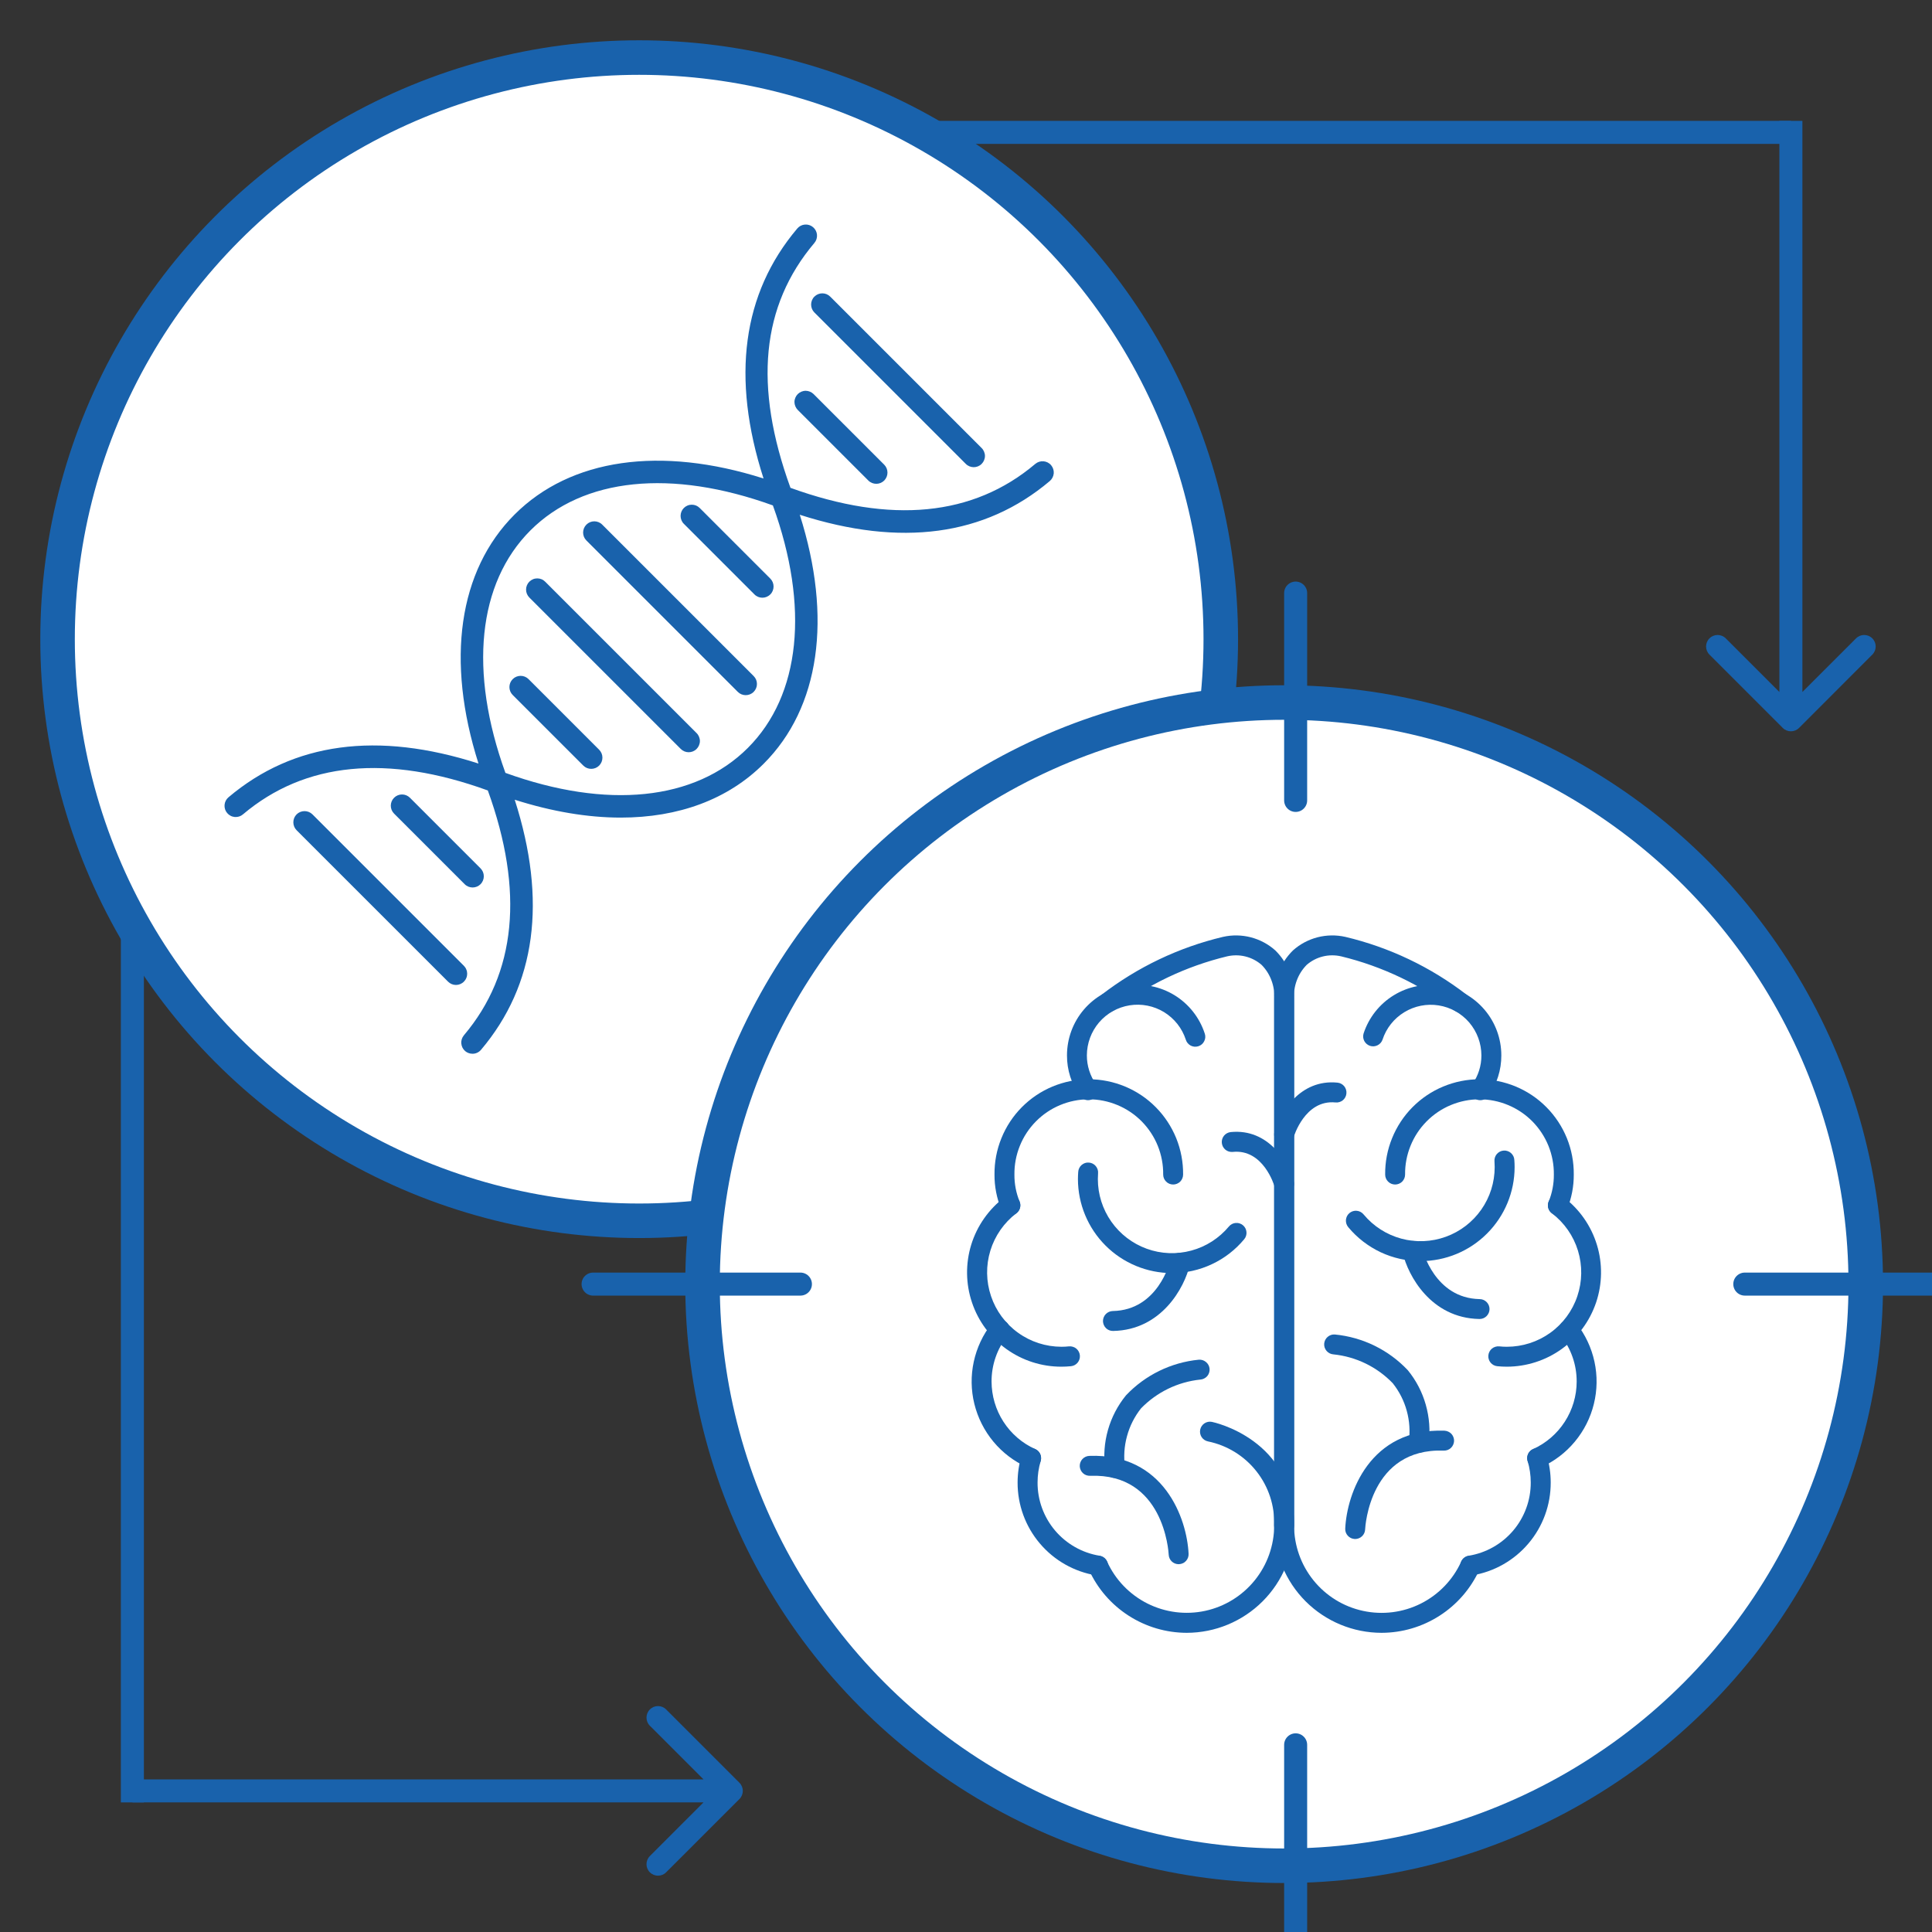 <svg width="48" height="48" viewBox="0 0 48 48" fill="none" xmlns="http://www.w3.org/2000/svg">
<rect x="0" y="0" width="48" height="48" fill="#333333" stroke="none"/>
<g clip-path="url(#clip0_1130_803)">
<path d="M9.012 3.289L44.494 3.289" stroke="#1962AC" stroke-width="0.572"/>
<path d="M3.289 12.731L3.289 44.78" stroke="#1962AC" stroke-width="0.572"/>
<path d="M44.292 18.085C44.404 18.197 44.585 18.197 44.697 18.085L46.517 16.264C46.629 16.152 46.629 15.971 46.517 15.86C46.406 15.748 46.225 15.748 46.113 15.86L44.494 17.478L42.876 15.86C42.764 15.748 42.583 15.748 42.471 15.86C42.359 15.971 42.359 16.152 42.471 16.264L44.292 18.085ZM44.78 17.883V3.003H44.208V17.883H44.78Z" fill="#1962AC"/>
<path d="M18.371 44.697C18.483 44.585 18.483 44.404 18.371 44.292L16.55 42.471C16.439 42.359 16.257 42.359 16.146 42.471C16.034 42.583 16.034 42.764 16.146 42.876L17.764 44.494L16.146 46.113C16.034 46.225 16.034 46.406 16.146 46.517C16.257 46.629 16.439 46.629 16.55 46.517L18.371 44.697ZM18.169 44.208L3.289 44.208L3.289 44.78L18.169 44.78L18.169 44.208Z" fill="#1962AC"/>
<circle cx="15.88" cy="15.88" r="14.45" fill="white" stroke="#1962AC" stroke-width="0.858"/>
<g clip-path="url(#clip1_1130_803)">
<path d="M26.115 11.558C26.016 11.441 25.84 11.426 25.722 11.525C24.183 12.827 22.136 13.025 19.639 12.12C18.72 9.59 18.913 7.598 20.233 6.036C20.281 5.98 20.304 5.907 20.298 5.833C20.292 5.76 20.257 5.692 20.2 5.644C20.144 5.596 20.071 5.573 19.997 5.579C19.924 5.585 19.856 5.62 19.808 5.677C18.444 7.29 18.163 9.378 18.97 11.888C16.412 11.074 14.178 11.39 12.784 12.784C11.39 14.178 11.074 16.411 11.888 18.97C9.379 18.163 7.291 18.444 5.677 19.808C5.62 19.856 5.585 19.924 5.579 19.997C5.573 20.071 5.596 20.144 5.644 20.2C5.668 20.228 5.696 20.251 5.729 20.268C5.761 20.285 5.797 20.295 5.833 20.298C5.87 20.301 5.906 20.297 5.941 20.286C5.976 20.275 6.008 20.257 6.036 20.233C7.576 18.932 9.623 18.733 12.12 19.639C13.025 22.136 12.827 24.183 11.525 25.722C11.478 25.779 11.454 25.852 11.461 25.925C11.467 25.999 11.502 26.067 11.558 26.115C11.608 26.157 11.672 26.18 11.738 26.18C11.778 26.181 11.819 26.172 11.855 26.155C11.892 26.138 11.925 26.113 11.951 26.082C13.315 24.468 13.595 22.38 12.788 19.869C13.717 20.165 14.604 20.313 15.422 20.313C16.858 20.313 18.087 19.862 18.974 18.974C20.369 17.58 20.684 15.347 19.87 12.789C22.38 13.595 24.468 13.315 26.082 11.951C26.138 11.903 26.173 11.835 26.18 11.761C26.186 11.688 26.162 11.615 26.115 11.558ZM18.581 18.581C17.27 19.892 15.079 20.114 12.557 19.202C11.645 16.68 11.867 14.489 13.178 13.178C14.489 11.867 16.68 11.645 19.202 12.557C20.114 15.079 19.891 17.27 18.581 18.581ZM19.138 14.375C19.164 14.401 19.184 14.431 19.198 14.465C19.212 14.499 19.219 14.535 19.219 14.572C19.219 14.608 19.212 14.644 19.198 14.678C19.184 14.712 19.164 14.743 19.138 14.768C19.083 14.823 19.012 14.85 18.941 14.85C18.87 14.85 18.798 14.823 18.744 14.768L16.99 13.014C16.964 12.989 16.944 12.958 16.93 12.924C16.916 12.89 16.909 12.854 16.909 12.818C16.909 12.781 16.916 12.745 16.93 12.711C16.944 12.677 16.964 12.647 16.99 12.621C17.016 12.595 17.047 12.574 17.081 12.56C17.114 12.546 17.151 12.539 17.187 12.539C17.224 12.539 17.26 12.546 17.294 12.56C17.327 12.574 17.358 12.595 17.384 12.621L19.138 14.375ZM14.886 18.627C14.911 18.653 14.932 18.683 14.946 18.717C14.96 18.751 14.967 18.787 14.967 18.824C14.967 18.86 14.96 18.897 14.946 18.93C14.932 18.964 14.911 18.995 14.886 19.021C14.831 19.075 14.76 19.102 14.689 19.102C14.617 19.102 14.546 19.075 14.492 19.021L12.738 17.267C12.629 17.158 12.629 16.982 12.738 16.873C12.847 16.764 13.023 16.764 13.132 16.873L14.886 18.627ZM17.307 18.214C17.333 18.239 17.353 18.27 17.367 18.304C17.381 18.338 17.389 18.374 17.389 18.41C17.389 18.447 17.381 18.483 17.367 18.517C17.353 18.551 17.333 18.581 17.307 18.607C17.253 18.662 17.181 18.689 17.11 18.689C17.039 18.689 16.968 18.662 16.913 18.607L13.151 14.845C13.126 14.819 13.105 14.789 13.091 14.755C13.077 14.721 13.07 14.685 13.07 14.648C13.07 14.612 13.077 14.576 13.091 14.542C13.105 14.508 13.126 14.477 13.151 14.452C13.177 14.426 13.208 14.405 13.242 14.391C13.275 14.377 13.312 14.37 13.348 14.37C13.385 14.37 13.421 14.377 13.455 14.391C13.489 14.405 13.519 14.426 13.545 14.452L17.307 18.214ZM18.724 16.796C18.75 16.822 18.771 16.853 18.785 16.886C18.799 16.92 18.806 16.956 18.806 16.993C18.806 17.029 18.799 17.066 18.785 17.099C18.771 17.133 18.75 17.164 18.724 17.19C18.67 17.244 18.599 17.271 18.527 17.271C18.456 17.271 18.385 17.244 18.331 17.19L14.569 13.428C14.46 13.319 14.46 13.143 14.569 13.034C14.677 12.925 14.854 12.925 14.962 13.034L18.724 16.796ZM11.545 21.968L9.791 20.214C9.682 20.105 9.682 19.929 9.791 19.82C9.9 19.711 10.076 19.711 10.185 19.82L11.939 21.574C11.964 21.6 11.985 21.63 11.999 21.664C12.013 21.698 12.02 21.734 12.02 21.771C12.02 21.807 12.013 21.843 11.999 21.877C11.985 21.911 11.964 21.942 11.939 21.968C11.884 22.022 11.813 22.049 11.742 22.049C11.671 22.049 11.599 22.022 11.545 21.968ZM11.525 24.389C11.471 24.443 11.399 24.471 11.328 24.471C11.257 24.471 11.186 24.443 11.132 24.389L7.369 20.627C7.261 20.518 7.261 20.342 7.369 20.233C7.478 20.125 7.654 20.125 7.763 20.233L11.525 23.995C11.551 24.021 11.572 24.052 11.585 24.086C11.6 24.119 11.607 24.156 11.607 24.192C11.607 24.229 11.6 24.265 11.585 24.299C11.572 24.332 11.551 24.363 11.525 24.389ZM20.214 9.791L21.968 11.545C21.993 11.571 22.014 11.601 22.028 11.635C22.042 11.669 22.049 11.705 22.049 11.742C22.049 11.778 22.042 11.815 22.028 11.848C22.014 11.882 21.993 11.913 21.968 11.939C21.913 11.993 21.842 12.02 21.771 12.02C21.7 12.02 21.628 11.993 21.574 11.939L19.82 10.185C19.794 10.159 19.774 10.128 19.76 10.094C19.746 10.061 19.738 10.024 19.738 9.988C19.738 9.951 19.746 9.915 19.76 9.881C19.774 9.848 19.794 9.817 19.82 9.791C19.846 9.765 19.877 9.745 19.91 9.731C19.944 9.717 19.98 9.709 20.017 9.709C20.053 9.709 20.09 9.717 20.123 9.731C20.157 9.745 20.188 9.765 20.214 9.791ZM20.233 7.37C20.259 7.344 20.29 7.323 20.324 7.309C20.357 7.295 20.394 7.288 20.43 7.288C20.467 7.288 20.503 7.295 20.537 7.309C20.57 7.323 20.601 7.344 20.627 7.37L24.389 11.132C24.415 11.157 24.435 11.188 24.449 11.222C24.463 11.256 24.471 11.292 24.471 11.328C24.471 11.365 24.463 11.401 24.449 11.435C24.435 11.469 24.415 11.499 24.389 11.525C24.335 11.58 24.263 11.607 24.192 11.607C24.121 11.607 24.05 11.58 23.995 11.525L20.233 7.763C20.207 7.737 20.187 7.707 20.173 7.673C20.159 7.639 20.152 7.603 20.152 7.566C20.152 7.53 20.159 7.494 20.173 7.46C20.187 7.426 20.207 7.395 20.233 7.37Z" fill="#1962AC"/>
</g>
<circle cx="31.904" cy="31.904" r="14.45" fill="white" stroke="#1962AC" stroke-width="0.858"/>
<path d="M36.776 27.334C36.731 27.334 36.686 27.322 36.647 27.298C36.608 27.274 36.577 27.24 36.556 27.2C36.535 27.159 36.526 27.114 36.529 27.068C36.533 27.023 36.549 26.98 36.575 26.942C36.726 26.732 36.806 26.48 36.805 26.221C36.804 25.921 36.697 25.632 36.503 25.404C36.308 25.177 36.039 25.026 35.743 24.979C35.447 24.932 35.144 24.992 34.889 25.148C34.633 25.304 34.441 25.546 34.348 25.831C34.327 25.892 34.282 25.942 34.224 25.97C34.166 25.999 34.099 26.004 34.038 25.984C33.976 25.963 33.925 25.92 33.895 25.863C33.865 25.805 33.859 25.738 33.878 25.676C34.008 25.28 34.275 24.942 34.631 24.725C34.987 24.508 35.409 24.424 35.821 24.49C36.233 24.555 36.608 24.765 36.88 25.083C37.151 25.4 37.3 25.803 37.3 26.221C37.302 26.583 37.189 26.937 36.978 27.231C36.955 27.263 36.925 27.289 36.89 27.307C36.855 27.325 36.816 27.334 36.776 27.334Z" fill="#1962AC"/>
<path d="M38.705 30.194C38.664 30.194 38.624 30.183 38.589 30.164C38.553 30.145 38.522 30.117 38.499 30.084C38.477 30.05 38.463 30.011 38.459 29.971C38.455 29.93 38.461 29.889 38.477 29.852C38.563 29.639 38.607 29.411 38.605 29.182C38.608 28.937 38.562 28.695 38.471 28.468C38.379 28.241 38.243 28.035 38.072 27.861C37.9 27.687 37.695 27.549 37.469 27.455C37.244 27.361 37.002 27.312 36.757 27.312C36.513 27.312 36.271 27.361 36.045 27.455C35.819 27.549 35.615 27.687 35.443 27.861C35.271 28.035 35.135 28.241 35.044 28.468C34.952 28.695 34.906 28.937 34.909 29.182C34.909 29.247 34.883 29.31 34.837 29.357C34.79 29.403 34.727 29.429 34.662 29.429C34.596 29.429 34.533 29.403 34.487 29.357C34.44 29.31 34.414 29.247 34.414 29.182C34.411 28.872 34.469 28.565 34.586 28.278C34.702 27.991 34.874 27.729 35.092 27.509C35.31 27.289 35.569 27.114 35.855 26.995C36.141 26.876 36.447 26.814 36.757 26.814C37.067 26.814 37.374 26.876 37.659 26.995C37.945 27.114 38.205 27.289 38.422 27.509C38.64 27.729 38.812 27.991 38.929 28.278C39.045 28.565 39.103 28.872 39.1 29.182C39.102 29.476 39.045 29.769 38.934 30.042C38.915 30.087 38.883 30.125 38.843 30.152C38.802 30.179 38.754 30.194 38.705 30.194Z" fill="#1962AC"/>
<path d="M37.438 33.955C37.357 33.955 37.278 33.951 37.199 33.943C37.167 33.94 37.136 33.93 37.107 33.915C37.078 33.899 37.053 33.879 37.032 33.853C37.012 33.828 36.996 33.799 36.987 33.768C36.978 33.737 36.974 33.704 36.978 33.672C36.981 33.64 36.991 33.608 37.006 33.58C37.021 33.551 37.042 33.526 37.067 33.505C37.093 33.484 37.121 33.469 37.153 33.46C37.184 33.45 37.216 33.447 37.249 33.45C37.311 33.457 37.373 33.46 37.437 33.46C37.824 33.46 38.201 33.339 38.515 33.114C38.829 32.889 39.065 32.57 39.188 32.204C39.312 31.837 39.317 31.442 39.204 31.072C39.09 30.702 38.864 30.378 38.556 30.144C38.503 30.104 38.469 30.046 38.459 29.981C38.45 29.916 38.467 29.85 38.506 29.797C38.546 29.745 38.604 29.71 38.669 29.701C38.734 29.691 38.8 29.708 38.853 29.748C39.243 30.044 39.53 30.456 39.674 30.925C39.818 31.393 39.811 31.895 39.655 32.359C39.498 32.824 39.2 33.228 38.802 33.514C38.405 33.8 37.927 33.954 37.437 33.955H37.438ZM36.528 39.144C36.466 39.144 36.406 39.12 36.36 39.078C36.314 39.036 36.286 38.978 36.281 38.916C36.276 38.854 36.295 38.793 36.333 38.744C36.371 38.695 36.427 38.662 36.488 38.652C36.92 38.582 37.312 38.36 37.595 38.027C37.878 37.693 38.033 37.269 38.031 36.832C38.031 36.651 38.005 36.471 37.953 36.297C37.944 36.266 37.941 36.233 37.944 36.2C37.948 36.168 37.958 36.137 37.973 36.108C37.989 36.08 38.01 36.055 38.035 36.034C38.06 36.014 38.089 35.998 38.12 35.989C38.152 35.98 38.184 35.977 38.217 35.98C38.249 35.984 38.28 35.994 38.309 36.009C38.337 36.025 38.363 36.046 38.383 36.071C38.404 36.096 38.419 36.125 38.428 36.156C38.493 36.376 38.527 36.603 38.527 36.832C38.529 37.387 38.333 37.924 37.974 38.347C37.615 38.771 37.117 39.052 36.569 39.141C36.556 39.143 36.542 39.144 36.528 39.144Z" fill="#1962AC"/>
<path d="M38.189 36.475C38.133 36.476 38.078 36.456 38.034 36.421C37.99 36.385 37.959 36.335 37.947 36.28C37.935 36.225 37.943 36.167 37.968 36.116C37.994 36.066 38.036 36.026 38.088 36.002C38.411 35.856 38.685 35.62 38.877 35.322C39.069 35.025 39.172 34.678 39.172 34.324C39.173 33.911 39.035 33.511 38.779 33.187C38.74 33.136 38.723 33.071 38.731 33.007C38.74 32.942 38.773 32.884 38.824 32.844C38.875 32.804 38.939 32.785 39.003 32.792C39.068 32.799 39.127 32.831 39.168 32.881C39.387 33.16 39.539 33.485 39.614 33.831C39.689 34.178 39.684 34.537 39.599 34.881C39.515 35.225 39.353 35.545 39.126 35.818C38.9 36.09 38.614 36.308 38.291 36.453C38.259 36.468 38.224 36.475 38.189 36.475ZM34.324 40.567C33.617 40.566 32.939 40.285 32.438 39.785C31.938 39.284 31.657 38.606 31.656 37.899V24.812C31.645 24.59 31.681 24.369 31.761 24.163C31.842 23.956 31.965 23.769 32.123 23.613C32.297 23.457 32.506 23.346 32.732 23.287C32.958 23.229 33.195 23.225 33.423 23.276C34.519 23.536 35.547 24.026 36.438 24.713C36.489 24.755 36.522 24.814 36.529 24.88C36.536 24.945 36.517 25.011 36.476 25.062C36.435 25.113 36.375 25.146 36.31 25.153C36.244 25.16 36.179 25.141 36.128 25.099C35.296 24.464 34.341 24.008 33.324 23.761C33.174 23.726 33.017 23.726 32.867 23.763C32.717 23.8 32.578 23.872 32.462 23.974C32.355 24.084 32.271 24.215 32.218 24.36C32.164 24.504 32.141 24.658 32.151 24.812V37.899C32.151 38.395 32.321 38.877 32.633 39.263C32.945 39.65 33.38 39.918 33.865 40.022C34.351 40.127 34.858 40.063 35.301 39.84C35.745 39.617 36.099 39.248 36.304 38.796C36.331 38.736 36.381 38.69 36.442 38.667C36.504 38.644 36.572 38.646 36.632 38.673C36.691 38.7 36.738 38.75 36.761 38.811C36.784 38.873 36.782 38.941 36.755 39.001C36.542 39.467 36.2 39.863 35.769 40.14C35.338 40.418 34.837 40.566 34.324 40.567ZM27.032 27.334C26.992 27.334 26.954 27.324 26.919 27.306C26.884 27.288 26.854 27.262 26.831 27.23C26.62 26.936 26.507 26.582 26.509 26.22C26.509 25.803 26.658 25.399 26.929 25.082C27.2 24.765 27.576 24.555 27.988 24.489C28.4 24.424 28.822 24.507 29.178 24.724C29.534 24.942 29.801 25.279 29.931 25.676C29.942 25.707 29.947 25.74 29.945 25.773C29.943 25.806 29.934 25.838 29.919 25.867C29.905 25.897 29.885 25.923 29.86 25.945C29.835 25.966 29.806 25.983 29.775 25.993C29.743 26.003 29.71 26.007 29.677 26.005C29.645 26.002 29.613 25.993 29.583 25.978C29.554 25.962 29.528 25.942 29.507 25.916C29.486 25.891 29.47 25.862 29.461 25.83C29.368 25.545 29.176 25.303 28.921 25.146C28.665 24.99 28.362 24.93 28.066 24.977C27.77 25.024 27.5 25.175 27.305 25.403C27.111 25.631 27.004 25.921 27.003 26.22C27.002 26.479 27.083 26.732 27.233 26.942C27.26 26.979 27.276 27.023 27.279 27.068C27.282 27.113 27.273 27.159 27.252 27.199C27.232 27.24 27.2 27.274 27.161 27.297C27.122 27.321 27.078 27.334 27.032 27.334H27.032Z" fill="#1962AC"/>
<path d="M25.103 30.194C25.054 30.194 25.006 30.179 24.965 30.152C24.925 30.125 24.893 30.086 24.874 30.041C24.763 29.768 24.706 29.476 24.708 29.182C24.705 28.872 24.763 28.565 24.88 28.278C24.996 27.991 25.168 27.729 25.386 27.509C25.604 27.289 25.863 27.114 26.149 26.995C26.435 26.876 26.741 26.814 27.051 26.814C27.361 26.814 27.668 26.876 27.953 26.995C28.239 27.114 28.499 27.289 28.716 27.509C28.934 27.729 29.106 27.991 29.223 28.278C29.339 28.565 29.397 28.872 29.394 29.182C29.394 29.247 29.368 29.31 29.322 29.357C29.275 29.403 29.212 29.429 29.147 29.429C29.081 29.429 29.018 29.403 28.972 29.357C28.925 29.31 28.899 29.247 28.899 29.182C28.902 28.937 28.856 28.695 28.765 28.468C28.673 28.241 28.537 28.035 28.366 27.861C28.194 27.687 27.989 27.549 27.763 27.455C27.538 27.361 27.296 27.312 27.051 27.312C26.807 27.312 26.564 27.361 26.339 27.455C26.113 27.549 25.909 27.687 25.737 27.861C25.565 28.035 25.429 28.241 25.338 28.468C25.246 28.695 25.2 28.937 25.203 29.182C25.201 29.412 25.245 29.64 25.332 29.852C25.357 29.913 25.356 29.981 25.331 30.041C25.306 30.102 25.258 30.15 25.198 30.175C25.168 30.187 25.136 30.194 25.103 30.194Z" fill="#1962AC"/>
<path d="M26.37 33.955C25.88 33.956 25.401 33.802 25.003 33.516C24.604 33.23 24.305 32.826 24.149 32.361C23.992 31.896 23.986 31.393 24.13 30.924C24.275 30.456 24.563 30.044 24.954 29.748C25.007 29.708 25.073 29.691 25.138 29.701C25.203 29.71 25.261 29.745 25.301 29.797C25.34 29.85 25.357 29.916 25.348 29.981C25.338 30.046 25.304 30.104 25.251 30.144C24.944 30.378 24.718 30.703 24.605 31.072C24.492 31.442 24.498 31.837 24.622 32.203C24.745 32.569 24.98 32.887 25.294 33.112C25.607 33.338 25.984 33.459 26.37 33.46C26.434 33.46 26.496 33.457 26.558 33.45C26.591 33.447 26.623 33.45 26.654 33.46C26.686 33.469 26.715 33.484 26.74 33.505C26.765 33.526 26.786 33.551 26.801 33.58C26.816 33.608 26.826 33.64 26.829 33.672C26.832 33.704 26.829 33.737 26.82 33.768C26.811 33.799 26.795 33.828 26.775 33.853C26.754 33.879 26.729 33.899 26.7 33.915C26.672 33.93 26.64 33.94 26.608 33.943C26.529 33.951 26.45 33.955 26.37 33.955ZM27.28 39.144C27.267 39.144 27.253 39.142 27.24 39.141C26.692 39.052 26.194 38.771 25.835 38.347C25.476 37.924 25.28 37.387 25.282 36.832C25.282 36.603 25.316 36.376 25.381 36.156C25.39 36.125 25.405 36.096 25.426 36.071C25.446 36.046 25.472 36.025 25.5 36.009C25.529 35.994 25.56 35.984 25.592 35.98C25.625 35.977 25.657 35.98 25.689 35.989C25.72 35.998 25.749 36.014 25.774 36.034C25.799 36.055 25.82 36.08 25.836 36.108C25.851 36.137 25.861 36.168 25.864 36.2C25.868 36.233 25.865 36.266 25.856 36.297C25.804 36.471 25.778 36.651 25.778 36.832C25.776 37.269 25.931 37.693 26.214 38.027C26.497 38.36 26.889 38.582 27.321 38.652C27.382 38.662 27.438 38.695 27.476 38.744C27.514 38.793 27.533 38.854 27.528 38.916C27.523 38.978 27.495 39.036 27.449 39.078C27.403 39.12 27.343 39.144 27.281 39.144H27.28Z" fill="#1962AC"/>
<path d="M25.619 36.475C25.584 36.475 25.549 36.468 25.517 36.453C25.194 36.308 24.908 36.091 24.681 35.818C24.455 35.546 24.293 35.225 24.208 34.881C24.123 34.537 24.118 34.178 24.193 33.831C24.268 33.485 24.42 33.16 24.639 32.881C24.659 32.855 24.684 32.833 24.712 32.816C24.741 32.8 24.772 32.789 24.805 32.785C24.837 32.78 24.871 32.783 24.902 32.791C24.934 32.8 24.964 32.815 24.99 32.836C25.016 32.856 25.037 32.881 25.053 32.91C25.069 32.939 25.079 32.971 25.083 33.004C25.086 33.036 25.083 33.069 25.074 33.101C25.064 33.133 25.049 33.162 25.028 33.187C24.772 33.511 24.634 33.911 24.635 34.323C24.636 34.678 24.738 35.025 24.93 35.322C25.122 35.62 25.396 35.856 25.719 36.002C25.771 36.026 25.813 36.066 25.839 36.116C25.864 36.167 25.872 36.225 25.86 36.28C25.848 36.335 25.817 36.385 25.773 36.421C25.729 36.456 25.674 36.475 25.618 36.475H25.619ZM29.484 40.567C28.971 40.566 28.47 40.418 28.039 40.14C27.608 39.863 27.266 39.467 27.054 39.001C27.027 38.941 27.024 38.873 27.048 38.811C27.071 38.75 27.117 38.7 27.177 38.673C27.237 38.646 27.305 38.644 27.366 38.667C27.428 38.69 27.478 38.736 27.505 38.796C27.71 39.248 28.064 39.616 28.508 39.839C28.951 40.061 29.457 40.126 29.943 40.021C30.428 39.916 30.862 39.648 31.174 39.262C31.486 38.876 31.656 38.395 31.657 37.899V24.812C31.667 24.658 31.644 24.504 31.59 24.36C31.537 24.215 31.454 24.084 31.346 23.974C31.23 23.872 31.091 23.8 30.941 23.763C30.791 23.726 30.634 23.726 30.484 23.761C29.467 24.007 28.512 24.462 27.68 25.098C27.629 25.135 27.566 25.15 27.503 25.142C27.44 25.133 27.383 25.101 27.344 25.052C27.304 25.003 27.284 24.941 27.289 24.878C27.294 24.815 27.323 24.756 27.37 24.713C28.262 24.026 29.29 23.536 30.386 23.276C30.613 23.225 30.85 23.229 31.076 23.287C31.302 23.346 31.511 23.457 31.685 23.613C31.843 23.769 31.966 23.956 32.047 24.163C32.127 24.369 32.163 24.59 32.152 24.812V37.899C32.151 38.606 31.87 39.284 31.37 39.784C30.869 40.285 30.191 40.566 29.484 40.567Z" fill="#1962AC"/>
<path d="M31.904 28.431C31.881 28.431 31.859 28.427 31.837 28.421C31.806 28.412 31.776 28.398 31.751 28.377C31.725 28.357 31.704 28.332 31.688 28.304C31.672 28.276 31.662 28.244 31.658 28.212C31.655 28.18 31.657 28.147 31.666 28.116C31.796 27.654 32.293 26.804 33.23 26.898C33.295 26.904 33.355 26.937 33.397 26.987C33.438 27.038 33.458 27.103 33.451 27.169C33.445 27.234 33.413 27.294 33.362 27.336C33.311 27.377 33.246 27.397 33.18 27.39C32.417 27.316 32.145 28.241 32.141 28.25C32.126 28.302 32.095 28.348 32.053 28.38C32.01 28.413 31.958 28.43 31.904 28.431ZM31.904 29.659C31.85 29.659 31.798 29.642 31.755 29.609C31.712 29.577 31.681 29.531 31.666 29.479C31.655 29.441 31.383 28.541 30.627 28.619C30.561 28.625 30.496 28.606 30.445 28.564C30.395 28.523 30.362 28.462 30.356 28.397C30.349 28.332 30.369 28.267 30.41 28.216C30.452 28.165 30.512 28.133 30.577 28.126C31.518 28.033 32.011 28.882 32.141 29.344C32.15 29.376 32.153 29.408 32.149 29.441C32.145 29.473 32.135 29.504 32.119 29.532C32.103 29.561 32.082 29.586 32.056 29.606C32.031 29.626 32.001 29.641 31.97 29.65C31.949 29.656 31.926 29.659 31.904 29.659ZM35.294 31.332C34.952 31.333 34.613 31.257 34.303 31.112C33.993 30.966 33.718 30.754 33.499 30.491C33.478 30.466 33.461 30.437 33.451 30.406C33.441 30.375 33.437 30.341 33.439 30.308C33.442 30.276 33.451 30.244 33.466 30.214C33.481 30.185 33.502 30.159 33.527 30.138C33.553 30.117 33.582 30.101 33.614 30.091C33.645 30.082 33.678 30.078 33.711 30.082C33.744 30.085 33.776 30.095 33.805 30.111C33.834 30.127 33.859 30.148 33.88 30.174C34.122 30.465 34.448 30.674 34.813 30.773C35.178 30.872 35.565 30.856 35.921 30.727C36.276 30.599 36.584 30.363 36.801 30.054C37.019 29.744 37.135 29.375 37.135 28.996C37.135 28.949 37.133 28.902 37.13 28.855C37.127 28.823 37.13 28.79 37.14 28.759C37.15 28.727 37.166 28.698 37.187 28.673C37.209 28.648 37.235 28.627 37.264 28.612C37.293 28.597 37.325 28.588 37.358 28.586C37.391 28.583 37.423 28.587 37.455 28.598C37.486 28.608 37.515 28.625 37.539 28.646C37.564 28.668 37.584 28.694 37.599 28.724C37.613 28.753 37.622 28.785 37.623 28.818C37.628 28.877 37.63 28.936 37.63 28.996C37.63 29.616 37.383 30.209 36.945 30.647C36.508 31.085 35.914 31.332 35.294 31.332Z" fill="#1962AC"/>
<path d="M36.757 32.77H36.752C35.548 32.747 34.982 31.688 34.851 31.132C34.837 31.068 34.848 31.002 34.883 30.946C34.917 30.891 34.972 30.852 35.035 30.837C35.099 30.822 35.166 30.832 35.221 30.866C35.277 30.9 35.317 30.954 35.333 31.018C35.345 31.067 35.644 32.254 36.762 32.276C36.827 32.276 36.89 32.303 36.936 32.35C36.982 32.397 37.007 32.46 37.007 32.525C37.006 32.591 36.979 32.654 36.932 32.7C36.886 32.746 36.822 32.771 36.757 32.77ZM35.248 36.092H35.227C35.162 36.086 35.102 36.055 35.059 36.005C35.017 35.955 34.996 35.89 35.001 35.825C35.037 35.567 35.02 35.304 34.951 35.053C34.883 34.803 34.764 34.568 34.601 34.364C34.21 33.959 33.688 33.706 33.128 33.649C33.063 33.644 33.002 33.614 32.959 33.564C32.916 33.514 32.894 33.45 32.899 33.384C32.904 33.319 32.934 33.258 32.984 33.215C33.034 33.172 33.098 33.15 33.164 33.155C33.856 33.222 34.5 33.537 34.977 34.043C35.183 34.295 35.335 34.587 35.423 34.9C35.512 35.213 35.537 35.541 35.495 35.864C35.489 35.926 35.461 35.984 35.416 36.026C35.37 36.068 35.31 36.092 35.248 36.092Z" fill="#1962AC"/>
<path d="M33.669 38.236H33.658C33.625 38.234 33.593 38.226 33.564 38.213C33.535 38.199 33.508 38.179 33.486 38.155C33.464 38.131 33.447 38.103 33.436 38.073C33.425 38.042 33.42 38.01 33.422 37.977C33.462 37.106 34.031 35.48 35.887 35.545C35.92 35.547 35.952 35.554 35.981 35.568C36.011 35.581 36.038 35.6 36.06 35.624C36.082 35.648 36.099 35.676 36.11 35.706C36.122 35.737 36.127 35.769 36.126 35.802C36.124 35.834 36.117 35.866 36.103 35.896C36.09 35.925 36.071 35.952 36.047 35.974C36.023 35.996 35.995 36.014 35.965 36.025C35.934 36.036 35.902 36.041 35.869 36.04C34.036 35.974 33.92 37.917 33.916 38C33.913 38.064 33.886 38.123 33.84 38.167C33.794 38.211 33.733 38.236 33.669 38.236ZM29.117 31.63C28.498 31.629 27.904 31.383 27.466 30.945C27.028 30.507 26.782 29.913 26.781 29.294C26.781 29.234 26.784 29.174 26.788 29.116C26.79 29.083 26.798 29.051 26.813 29.021C26.827 28.992 26.847 28.966 26.872 28.944C26.897 28.922 26.926 28.906 26.957 28.895C26.988 28.885 27.021 28.881 27.054 28.884C27.086 28.886 27.118 28.895 27.148 28.91C27.177 28.925 27.203 28.945 27.224 28.971C27.245 28.996 27.261 29.025 27.271 29.056C27.281 29.087 27.284 29.12 27.281 29.153C27.278 29.2 27.276 29.247 27.276 29.294C27.276 29.673 27.393 30.042 27.61 30.351C27.828 30.661 28.135 30.896 28.491 31.025C28.847 31.154 29.233 31.169 29.599 31.07C29.964 30.972 30.289 30.762 30.532 30.472C30.552 30.447 30.578 30.426 30.607 30.411C30.635 30.396 30.667 30.387 30.699 30.384C30.732 30.381 30.764 30.384 30.795 30.394C30.826 30.404 30.855 30.419 30.88 30.44C30.905 30.461 30.926 30.486 30.941 30.515C30.956 30.544 30.965 30.575 30.968 30.608C30.971 30.64 30.968 30.673 30.958 30.704C30.948 30.735 30.933 30.764 30.912 30.788C30.693 31.052 30.419 31.264 30.108 31.409C29.798 31.555 29.46 31.63 29.117 31.63Z" fill="#1962AC"/>
<path d="M27.653 33.067C27.587 33.068 27.524 33.043 27.477 32.997C27.431 32.951 27.404 32.888 27.403 32.822C27.403 32.757 27.428 32.694 27.474 32.647C27.52 32.6 27.583 32.573 27.648 32.572C28.766 32.551 29.065 31.365 29.077 31.314C29.093 31.251 29.133 31.197 29.189 31.163C29.244 31.129 29.311 31.119 29.375 31.134C29.438 31.149 29.493 31.188 29.527 31.243C29.562 31.299 29.573 31.365 29.559 31.429C29.429 31.984 28.862 33.043 27.658 33.067H27.653ZM27.704 36.719C27.642 36.719 27.582 36.696 27.536 36.654C27.49 36.612 27.462 36.554 27.457 36.492C27.414 36.169 27.438 35.841 27.527 35.527C27.616 35.213 27.768 34.921 27.974 34.668C28.451 34.163 29.096 33.848 29.787 33.781C29.853 33.777 29.917 33.799 29.966 33.842C30.016 33.884 30.047 33.945 30.052 34.01C30.055 34.042 30.05 34.075 30.04 34.106C30.03 34.137 30.014 34.165 29.993 34.19C29.971 34.215 29.945 34.235 29.916 34.249C29.887 34.264 29.856 34.273 29.823 34.275C29.262 34.333 28.74 34.587 28.347 34.992C28.186 35.196 28.068 35.43 28 35.681C27.931 35.932 27.914 36.194 27.95 36.451C27.956 36.516 27.935 36.581 27.892 36.631C27.85 36.681 27.789 36.712 27.724 36.718L27.704 36.719Z" fill="#1962AC"/>
<path d="M29.283 38.862C29.22 38.862 29.158 38.838 29.112 38.794C29.066 38.75 29.039 38.69 29.036 38.626C29.032 38.544 28.912 36.595 27.083 36.666C27.017 36.668 26.953 36.645 26.905 36.6C26.857 36.555 26.829 36.493 26.826 36.428C26.824 36.362 26.848 36.298 26.892 36.25C26.937 36.202 26.999 36.173 27.065 36.171C28.919 36.103 29.49 37.731 29.53 38.603C29.532 38.635 29.527 38.668 29.516 38.698C29.505 38.729 29.488 38.757 29.466 38.781C29.444 38.805 29.418 38.825 29.388 38.838C29.359 38.852 29.327 38.86 29.294 38.861L29.283 38.862ZM31.904 38.145H31.902C31.87 38.145 31.838 38.139 31.808 38.126C31.778 38.114 31.75 38.095 31.728 38.072C31.705 38.049 31.687 38.021 31.674 37.991C31.662 37.961 31.656 37.929 31.656 37.896C31.673 37.411 31.517 36.935 31.216 36.554C30.916 36.173 30.49 35.91 30.014 35.812C29.95 35.799 29.893 35.762 29.856 35.708C29.819 35.653 29.806 35.586 29.818 35.522C29.831 35.457 29.868 35.401 29.922 35.364C29.977 35.327 30.044 35.313 30.108 35.326C30.129 35.33 32.165 35.746 32.151 37.9C32.151 37.965 32.125 38.028 32.078 38.074C32.032 38.12 31.969 38.145 31.904 38.145Z" fill="#1962AC"/>
<path d="M32.19 14.735L32.19 19.886" stroke="#1962AC" stroke-width="0.572" stroke-linecap="round"/>
<path d="M32.19 43.35L32.19 48.5" stroke="#1962AC" stroke-width="0.572" stroke-linecap="round"/>
<path d="M48.5 31.903L43.349 31.903" stroke="#1962AC" stroke-width="0.572" stroke-linecap="round"/>
<path d="M19.886 31.903L14.735 31.903" stroke="#1962AC" stroke-width="0.572" stroke-linecap="round"/>
</g>
<defs>
<clipPath id="clip0_1130_803">
<rect width="48" height="48" fill="white"/>
</clipPath>
<clipPath id="clip1_1130_803">
<rect width="20.602" height="20.602" fill="white" transform="translate(5.578 5.578)"/>
</clipPath>
</defs>
</svg>

